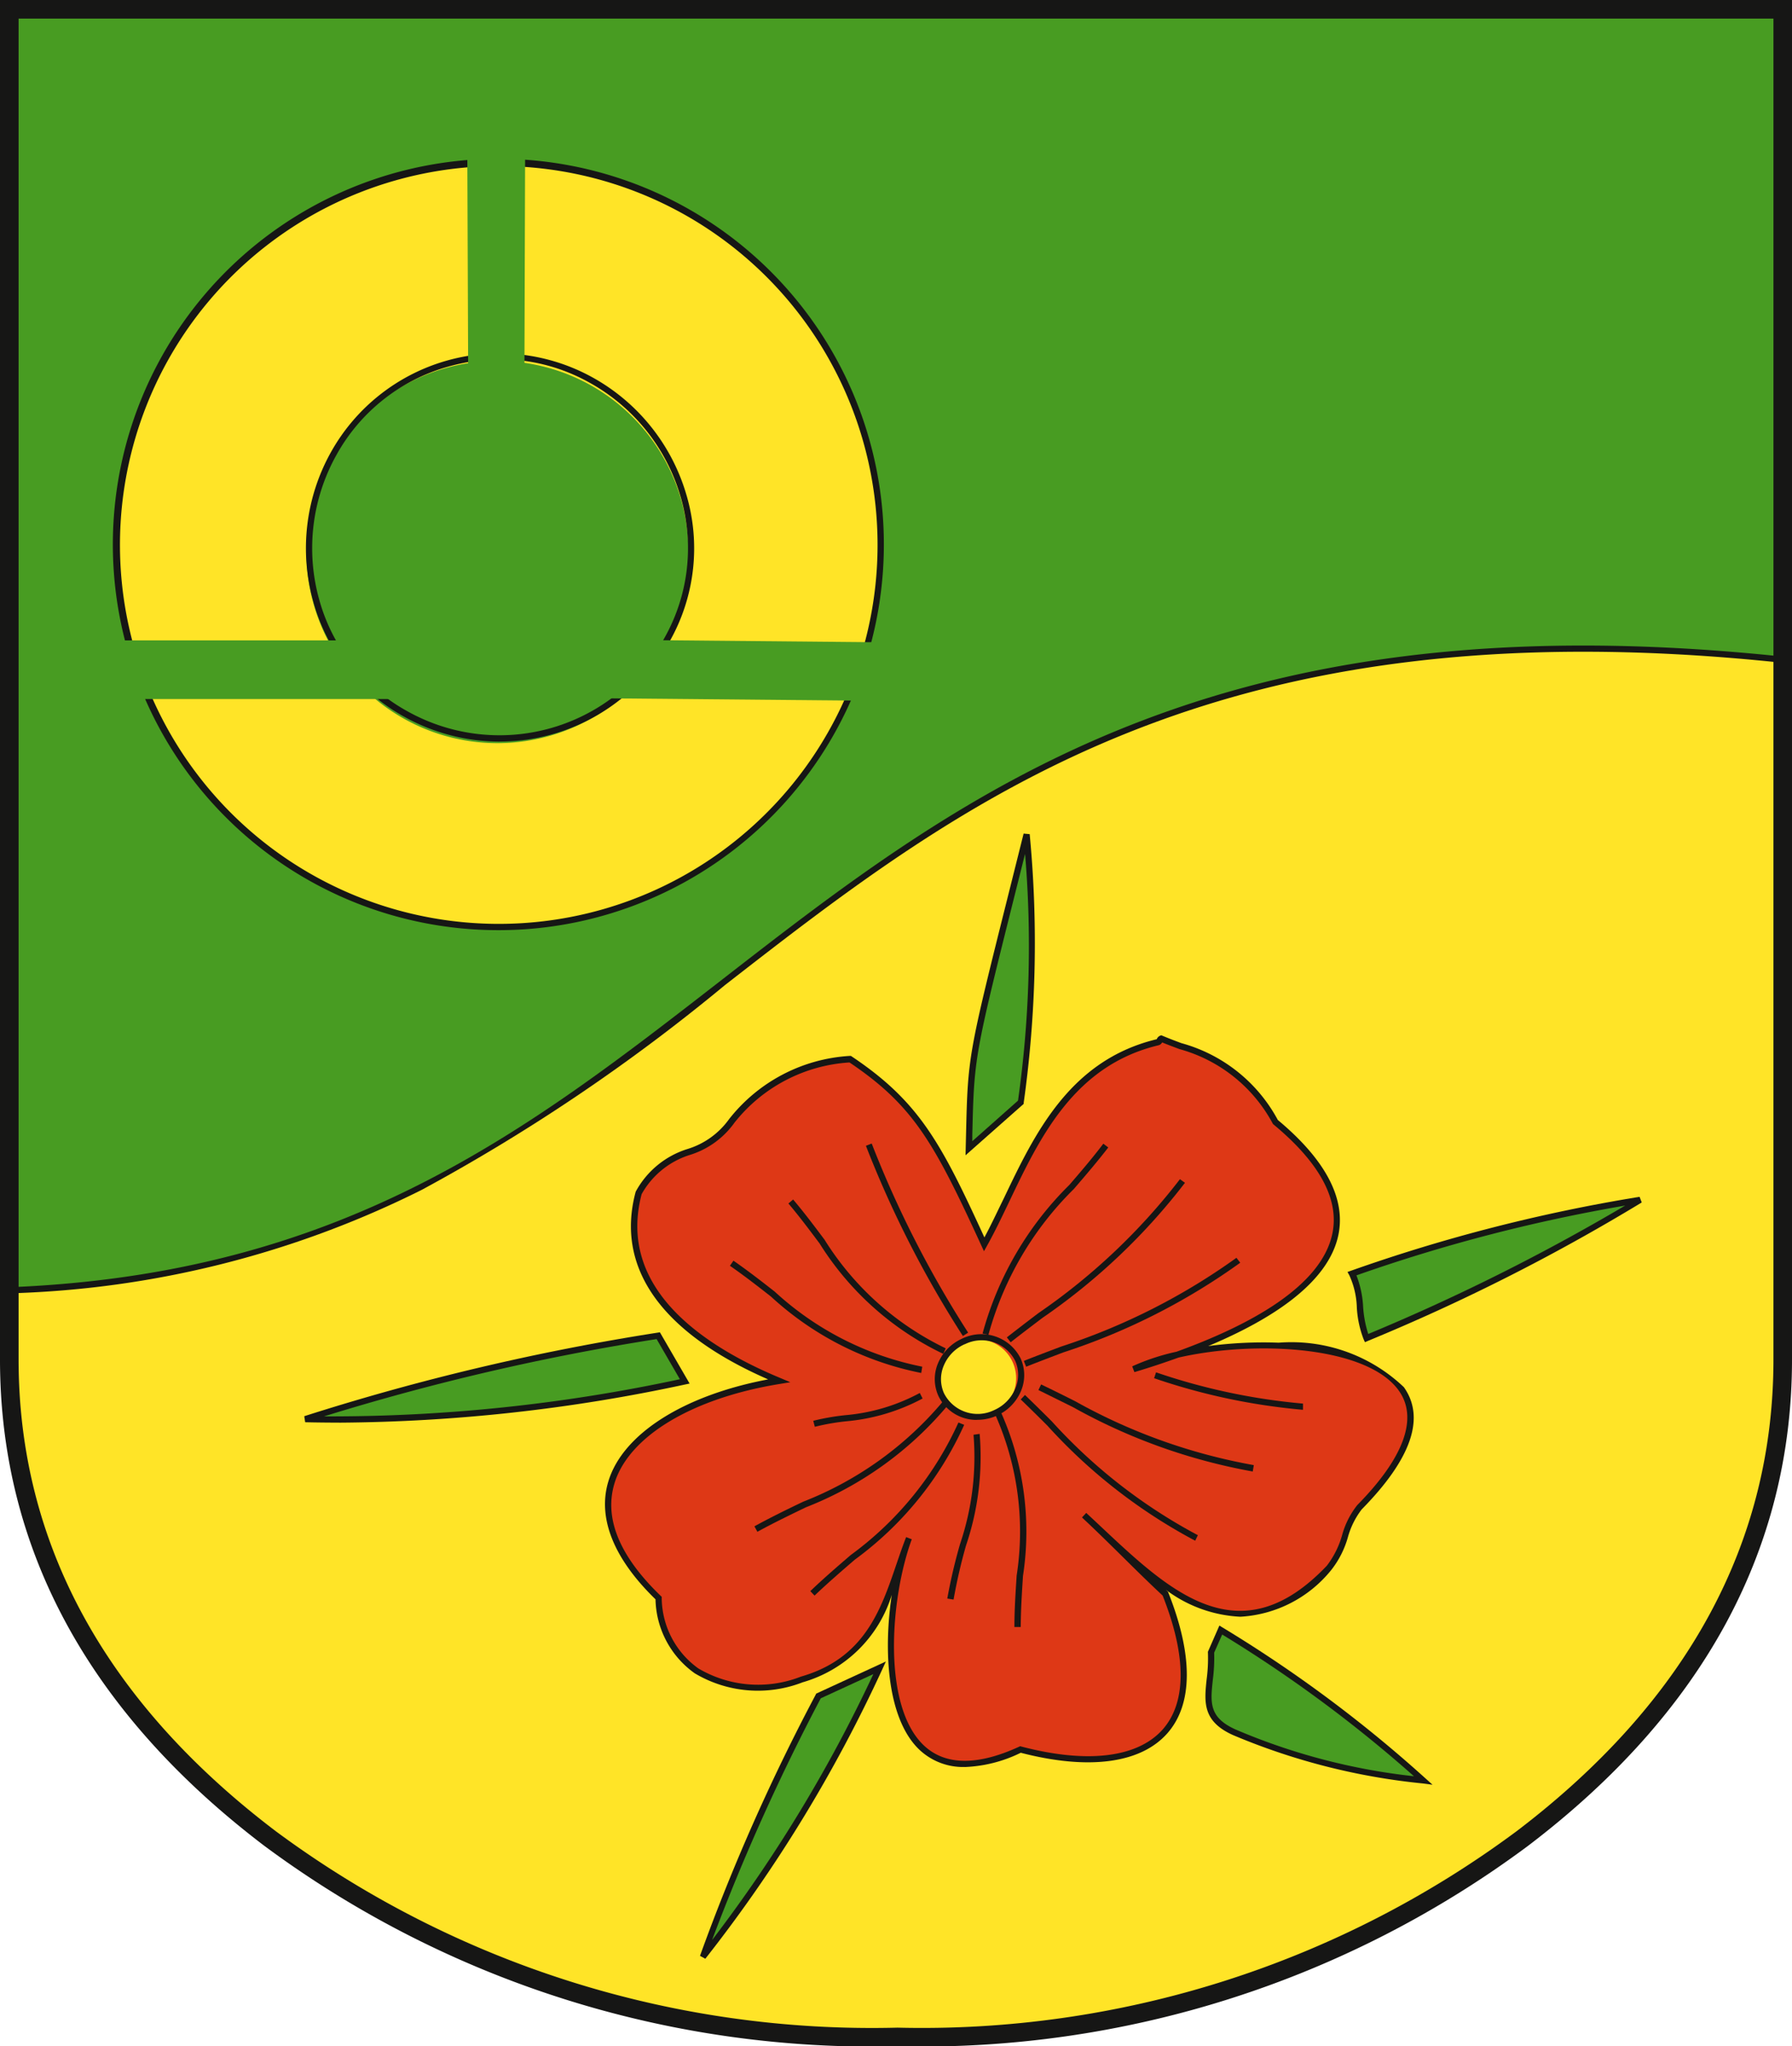 <svg xmlns="http://www.w3.org/2000/svg" xmlns:xlink="http://www.w3.org/1999/xlink" width="42.217" height="48.184" viewBox="0 0 42.217 48.184"><defs><style>.a{fill:none;}.b{clip-path:url(#a);}.c{fill:#489c22;}.d{fill:#ffe427;}.e{fill:#161615;}.f{fill:#de3816;fill-rule:evenodd;}</style><clipPath id="a"><rect class="a" width="42.217" height="48.184"/></clipPath></defs><g class="b"><path class="c" d="M45.162,19.244C21.249,16.7,21.249,33.422,3.367,34.163V4.007H45.162Z" transform="translate(-3.121 -3.715)"/><path class="d" d="M45.162,209.592h-.317c-23.6-2.539-23.7,14.178-41.477,14.919v2.645c.847,5.608,4.232,9.417,8.571,11.851,10.581,6.031,27.616,2.963,32.166-8.147l.318-.741a16.186,16.186,0,0,0,.741-3.068Z" transform="translate(-3.121 -194.063)"/><path class="c" d="M106.932,431.248a55.076,55.076,0,0,0-8.318,1.965,39.223,39.223,0,0,0,8.942-.889Z" transform="translate(-91.422 -399.797)"/><path class="e" d="M99.125,432.281q-.4,0-.8-.009l-.021-.142a55.31,55.31,0,0,1,8.329-1.968l.049-.008.7,1.207-.1.021a39.776,39.776,0,0,1-8.159.9m-.353-.148a39.135,39.135,0,0,0,8.383-.875l-.548-.945a55.588,55.588,0,0,0-7.835,1.82" transform="translate(-91.136 -398.782)"/><path class="c" d="M312.949,276.776c.059-2.38-.01-1.9,1.363-7.392a27.512,27.512,0,0,1-.141,6.308Z" transform="translate(-290.125 -249.738)"/><path class="e" d="M311.893,276.717l.011-.47c.044-1.867.044-1.867,1.028-5.791l.329-1.314.143.013a27.07,27.07,0,0,1-.141,6.325l0,.026Zm1.4-7.09-.217.864c-.98,3.909-.98,3.909-1.024,5.759l0,.135,1.077-.955a25.966,25.966,0,0,0,.167-5.8" transform="translate(-289.146 -249.513)"/><path class="c" d="M436.726,389.146a39.341,39.341,0,0,1,6.786-1.738,47.02,47.02,0,0,1-6.444,3.256c-.213-.471-.1-1.082-.342-1.518" transform="translate(-404.875 -359.154)"/><path class="e" d="M435.686,389.844l-.03-.066a2.443,2.443,0,0,1-.161-.754,1.959,1.959,0,0,0-.178-.758l-.042-.075.081-.029a39.191,39.191,0,0,1,6.8-1.741l.051.133a46.732,46.732,0,0,1-6.454,3.261Zm-.2-1.573a2.36,2.36,0,0,1,.157.737,2.645,2.645,0,0,0,.121.643,48.479,48.479,0,0,0,6.053-3.024,38.732,38.732,0,0,0-6.332,1.644" transform="translate(-403.53 -358.239)"/><path class="c" d="M390.673,526.228a31.136,31.136,0,0,1,4.772,3.546A14.971,14.971,0,0,1,391,528.642c-.939-.42-.5-1.04-.552-1.89Z" transform="translate(-361.913 -487.85)"/><path class="e" d="M394.736,528.532l-.227-.03a15.372,15.372,0,0,1-4.471-1.138c-.729-.326-.68-.785-.624-1.316a3.762,3.762,0,0,0,.03-.636V525.4l.27-.616.071.043a31.3,31.3,0,0,1,4.784,3.555Zm-5.145-3.11a4.013,4.013,0,0,1-.032.642c-.057.533-.094.885.539,1.168a14.723,14.723,0,0,0,4.2,1.1,31.514,31.514,0,0,0-4.518-3.337Z" transform="translate(-360.987 -486.506)"/><path class="c" d="M231.22,538.484a34.081,34.081,0,0,1-4.163,6.806,47.564,47.564,0,0,1,2.723-6.143Z" transform="translate(-210.498 -499.212)"/><path class="e" d="M226.238,543.447l-.126-.069a47.571,47.571,0,0,1,2.727-6.152l.011-.023,1.641-.756-.082.179a33.992,33.992,0,0,1-4.172,6.821m2.72-6.133a49.545,49.545,0,0,0-2.561,5.693,34.034,34.034,0,0,0,3.8-6.263Z" transform="translate(-209.621 -497.323)"/><path class="f" d="M200.437,343.386c-2.272-.942-3.846-2.389-3.306-4.423.572-1.106,1.627-.808,2.192-1.692a3.756,3.756,0,0,1,2.792-1.457c1.573,1.054,2.062,1.977,3.157,4.36.918-1.636,1.573-4.162,4.095-4.761.034-.008.044-.071.077-.082a4.143,4.143,0,0,1,2.692,1.964c3.321,2.759.379,4.7-3.345,5.817,2.393-1.132,9.281-.773,5.326,3.248-.31.315-.379,1.072-.719,1.43-2.26,2.378-4.077.319-5.767-1.243.654.609,1.258,1.241,1.913,1.85,1.3,3.277-.473,4.444-3.414,3.672-3.554,1.63-3.334-3.051-2.629-4.975-.484,1.227-.692,2.8-2.523,3.324-1.708.557-3.27-.147-3.375-1.916-2.729-2.626-.326-4.6,2.836-5.117" transform="translate(-182.087 -310.875)"/><path class="e" d="M203.9,351.492a1.5,1.5,0,0,1-1.053-.393c-.764-.706-.87-2.3-.665-3.661a3.087,3.087,0,0,1-2.1,2.06,2.908,2.908,0,0,1-2.542-.212,2.193,2.193,0,0,1-.924-1.742c-.993-.964-1.376-1.929-1.106-2.793.346-1.11,1.776-2.012,3.759-2.386-2.517-1.1-3.6-2.626-3.122-4.412l.006-.015a2.093,2.093,0,0,1,1.224-1,1.878,1.878,0,0,0,.971-.7,3.909,3.909,0,0,1,2.845-1.49l.027,0,.022.015c1.588,1.063,2.1,2.031,3.122,4.259.155-.287.3-.6.459-.923.728-1.524,1.553-3.251,3.6-3.744l.006-.011a.148.148,0,0,1,.077-.073l.026-.009.025.011c.152.063.3.12.45.175a3.683,3.683,0,0,1,2.27,1.809c1.121.935,1.6,1.842,1.428,2.7-.232,1.138-1.58,2-3.069,2.624a9.788,9.788,0,0,1,1.661-.08,3.843,3.843,0,0,1,2.949,1.047c.511.72.178,1.688-.992,2.877a1.9,1.9,0,0,0-.327.658,2.21,2.21,0,0,1-.392.771,2.965,2.965,0,0,1-2.14,1.1,3.167,3.167,0,0,1-1.757-.636l.039.036.012.011.006.015c.591,1.488.583,2.636-.023,3.321-.628.709-1.853.87-3.451.456a3.265,3.265,0,0,1-1.32.336m-1.384-5.415.136.052c-.513,1.4-.7,3.94.294,4.863.5.464,1.255.472,2.236.021l.024-.011.025.007c1.555.408,2.738.264,3.331-.4.565-.638.566-1.729,0-3.155-.323-.3-.639-.613-.945-.915s-.629-.62-.955-.924h0l.1-.107c.122.113.245.228.368.344,1.6,1.5,3.249,3.057,5.3.9a2.117,2.117,0,0,0,.36-.72,1.981,1.981,0,0,1,.36-.711c1.1-1.116,1.435-2.046.977-2.691-.749-1.054-3.377-1.192-5.189-.78-.352.127-.7.241-1.041.343l-.052-.136a5.19,5.19,0,0,1,1.043-.344c1.706-.616,3.419-1.535,3.674-2.788.163-.8-.3-1.663-1.388-2.564l-.01-.008-.007-.011a3.563,3.563,0,0,0-2.2-1.756c-.132-.05-.269-.1-.407-.157a.131.131,0,0,1-.079.066c-1.99.472-2.8,2.17-3.516,3.668-.18.376-.35.732-.532,1.058l-.07.125-.06-.13c-1.114-2.426-1.6-3.3-3.108-4.315a3.75,3.75,0,0,0-2.712,1.421,2.021,2.021,0,0,1-1.037.753,1.976,1.976,0,0,0-1.148.927c-.583,2.217,1.454,3.577,3.266,4.329l.237.1-.253.041c-2.053.334-3.542,1.226-3.886,2.328-.257.825.109,1.722,1.088,2.664l.021.02,0,.028a2.061,2.061,0,0,0,.863,1.658,2.766,2.766,0,0,0,2.417.193c1.493-.43,1.878-1.556,2.249-2.645.076-.222.147-.431.228-.636" transform="translate(-181.173 -309.884)"/><path class="d" d="M303.56,431.929a.924.924,0,1,1-.52,1.249.959.959,0,0,1,.52-1.249" transform="translate(-280.866 -400.34)"/><path class="e" d="M302.958,432.851a.993.993,0,0,1-.917-.566.956.956,0,0,1-.007-.772,1.1,1.1,0,0,1,.563-.574,1.033,1.033,0,0,1,1.381.464.956.956,0,0,1,.007.772,1.1,1.1,0,0,1-.563.574,1.12,1.12,0,0,1-.464.1m-.3-1.779a.951.951,0,0,0-.489.5.812.812,0,0,0,.005.655.887.887,0,0,0,1.188.392.951.951,0,0,0,.489-.5.811.811,0,0,0,0-.655.887.887,0,0,0-1.188-.392" transform="translate(-279.934 -399.416)"/><path class="f" d="M262.951,451.306a7.759,7.759,0,0,0,2.524-.661" transform="translate(-243.774 -417.779)"/><path class="e" d="M262.734,450.549l-.037-.141a5.5,5.5,0,0,1,.766-.133,4.5,4.5,0,0,0,1.744-.522l.066.13a4.676,4.676,0,0,1-1.792.536,5.357,5.357,0,0,0-.746.13" transform="translate(-243.538 -416.952)"/><path class="f" d="M262.432,463.656c1.292-1.238,2.754-2.1,3.507-4" transform="translate(-243.293 -426.137)"/><path class="e" d="M261.841,463.366l-.1-.105c.312-.3.638-.579.952-.85a7.894,7.894,0,0,0,2.537-3.12l.136.054a8.009,8.009,0,0,1-2.578,3.176c-.313.27-.637.549-.947.845" transform="translate(-242.651 -425.794)"/><path class="f" d="M306.986,466.978c.2-1.293.809-2.506.614-3.879" transform="translate(-284.597 -429.325)"/><path class="e" d="M306.143,466.859l-.144-.023a12.736,12.736,0,0,1,.3-1.283,6.392,6.392,0,0,0,.318-2.574l.144-.021a6.5,6.5,0,0,1-.322,2.632,12.622,12.622,0,0,0-.292,1.269" transform="translate(-283.682 -429.194)"/><path class="f" d="M244.171,455.844c1.582-.868,3.216-1.328,4.477-2.977" transform="translate(-226.363 -419.839)"/><path class="e" d="M243.76,455.345l-.07-.128c.382-.21.772-.4,1.149-.58a8.186,8.186,0,0,0,3.306-2.377l.116.089a8.3,8.3,0,0,1-3.358,2.42c-.375.181-.763.368-1.142.576" transform="translate(-225.917 -419.276)"/><path class="f" d="M255.413,387.881c1.09,1.287,1.762,2.718,3.621,3.525" transform="translate(-236.785 -359.592)"/><path class="e" d="M258.3,390.874a6.99,6.99,0,0,1-2.914-2.6c-.233-.311-.473-.632-.734-.941l.111-.094c.264.312.506.635.74.947a6.874,6.874,0,0,0,2.855,2.558Z" transform="translate(-236.078 -358.994)"/><path class="f" d="M280.651,369.586a25.057,25.057,0,0,0,2.278,4.466" transform="translate(-260.183 -342.632)"/><path class="e" d="M282.005,373.75a25.071,25.071,0,0,1-2.284-4.478l.136-.054a24.928,24.928,0,0,0,2.272,4.453Z" transform="translate(-259.321 -342.291)"/><path class="f" d="M321.206,369.91c-1.083,1.405-2.4,2.471-2.836,4.436" transform="translate(-295.151 -342.932)"/><path class="e" d="M317.537,373.8l-.142-.032a7.773,7.773,0,0,1,2.045-3.5c.268-.311.545-.633.8-.97l.116.089c-.262.34-.54.663-.809.976a7.66,7.66,0,0,0-2.013,3.432" transform="translate(-294.247 -342.367)"/><path class="f" d="M322.863,461.455c.009-1.7.425-3.269-.458-5.024" transform="translate(-298.892 -423.143)"/><path class="e" d="M322.107,461.038h-.146c0-.411.028-.818.053-1.212a6.77,6.77,0,0,0-.5-3.779l.13-.066a6.886,6.886,0,0,1,.519,3.854c-.025.392-.051.8-.053,1.2" transform="translate(-298.063 -422.726)"/><path class="f" d="M330.42,451.119a15.789,15.789,0,0,0,4.092,3.314" transform="translate(-306.322 -418.218)"/><path class="e" d="M333.837,453.83a12.777,12.777,0,0,1-3.481-2.709c-.2-.2-.416-.413-.629-.618l.1-.105c.214.206.426.416.631.62A12.663,12.663,0,0,0,333.9,453.7Z" transform="translate(-305.68 -417.55)"/><path class="f" d="M335.857,447.968a16.8,16.8,0,0,0,5.029,1.907" transform="translate(-311.363 -415.297)"/><path class="e" d="M340.478,449.11a13.6,13.6,0,0,1-4.24-1.518c-.264-.13-.536-.265-.809-.4l.063-.132c.274.131.547.266.811.4a13.484,13.484,0,0,0,4.2,1.5Z" transform="translate(-310.965 -414.46)"/><path class="f" d="M325.852,385.034a18.408,18.408,0,0,0,4.092-3.741" transform="translate(-302.087 -353.485)"/><path class="e" d="M325.326,384.551l-.09-.115c.249-.195.5-.387.746-.573a14.682,14.682,0,0,0,3.332-3.152l.118.085a14.793,14.793,0,0,1-3.362,3.184c-.244.186-.5.378-.745.572" transform="translate(-301.516 -352.944)"/><path class="f" d="M331.083,409.334a18.817,18.817,0,0,0,5.026-2.438" transform="translate(-306.937 -377.221)"/><path class="e" d="M330.77,408.668l-.054-.136c.294-.117.592-.229.88-.338a15.054,15.054,0,0,0,4.129-2.09l.089.116a15.163,15.163,0,0,1-4.166,2.111c-.287.109-.584.221-.878.338" transform="translate(-306.596 -376.486)"/><path class="f" d="M236.353,407.9c1.406.972,2.44,2.178,4.477,2.509" transform="translate(-219.116 -378.151)"/><path class="e" d="M240.291,409.719a7.324,7.324,0,0,1-3.541-1.8c-.31-.242-.63-.492-.966-.724l.083-.12c.34.235.662.486.973.729a7.206,7.206,0,0,0,3.475,1.767Z" transform="translate(-218.588 -377.389)"/><path class="f" d="M373.121,444.039a14.6,14.6,0,0,0,3.484.74" transform="translate(-345.909 -411.655)"/><path class="e" d="M376.312,443.973a14.781,14.781,0,0,1-3.507-.744l.046-.138a14.625,14.625,0,0,0,3.462.736Z" transform="translate(-345.616 -410.776)"/><path class="e" d="M2.763,223.662l-.006-.146.073,0c7.824-.323,12.141-3.675,16.713-7.223,5.695-4.421,11.583-8.992,24.817-7.645l.073.007-.015.145-.073-.007C31.169,207.45,25.3,212,19.632,216.406a44.108,44.108,0,0,1-7.138,4.818,23.146,23.146,0,0,1-9.658,2.436Z" transform="translate(-2.556 -193.207)"/><path class="e" d="M21.145,48.184A24.027,24.027,0,0,1,6.229,43.466C2.1,40.33,0,36.476,0,32.012V0H42.217V32.012c0,4.463-2.093,8.317-6.22,11.454a23.924,23.924,0,0,1-14.851,4.718M.438.438V32.012c0,4.321,2.038,8.057,6.056,11.106a23.6,23.6,0,0,0,14.651,4.628,23.5,23.5,0,0,0,14.587-4.628c4.013-3.051,6.048-6.787,6.048-11.106V.438Z"/><path class="d" d="M38.905,57.175A8.994,8.994,0,1,1,42.413,69.4a8.986,8.986,0,0,1-3.508-12.226" transform="translate(-35.019 -48.705)"/><path class="e" d="M45.808,69.65a9.082,9.082,0,1,1,2.509-.355,9.03,9.03,0,0,1-2.509.355m-7.8-13.4a8.924,8.924,0,1,0,12.127-3.479,8.931,8.931,0,0,0-12.127,3.479" transform="translate(-34.062 -47.747)"/><path class="c" d="M100.419,117.36a4.5,4.5,0,0,1,7.867,4.359,4.5,4.5,0,1,1-7.867-4.359" transform="translate(-92.554 -106.685)"/><path class="e" d="M103.384,123.2a4.652,4.652,0,0,1-2.259-.592,4.442,4.442,0,0,1-2.136-2.72,4.642,4.642,0,0,1,.425-3.512,4.543,4.543,0,0,1,6.14-1.762,4.642,4.642,0,0,1,2.223,2.752,4.442,4.442,0,0,1-.369,3.439,4.589,4.589,0,0,1-4.025,2.394m.008-9a4.451,4.451,0,0,0-1.228.174,4.337,4.337,0,0,0-2.621,2.072,4.5,4.5,0,0,0-.412,3.4,4.3,4.3,0,0,0,2.066,2.632,4.443,4.443,0,0,0,6.086-1.746,4.3,4.3,0,0,0,.356-3.327,4.5,4.5,0,0,0-2.154-2.666,4.305,4.305,0,0,0-2.093-.542" transform="translate(-91.613 -105.737)"/><path class="c" d="M152.184,27.013,150.858,27l-.028-7.153,1.377-.084Z" transform="translate(-139.829 -18.326)"/><path class="c" d="M36.7,206.781l-.015,1.38H29.462l.015-1.38Z" transform="translate(-27.313 -191.701)"/><path class="c" d="M199.5,206.58l-.029,1.379-7.223-.067.028-1.379Z" transform="translate(-178.224 -191.451)"/></g></svg>